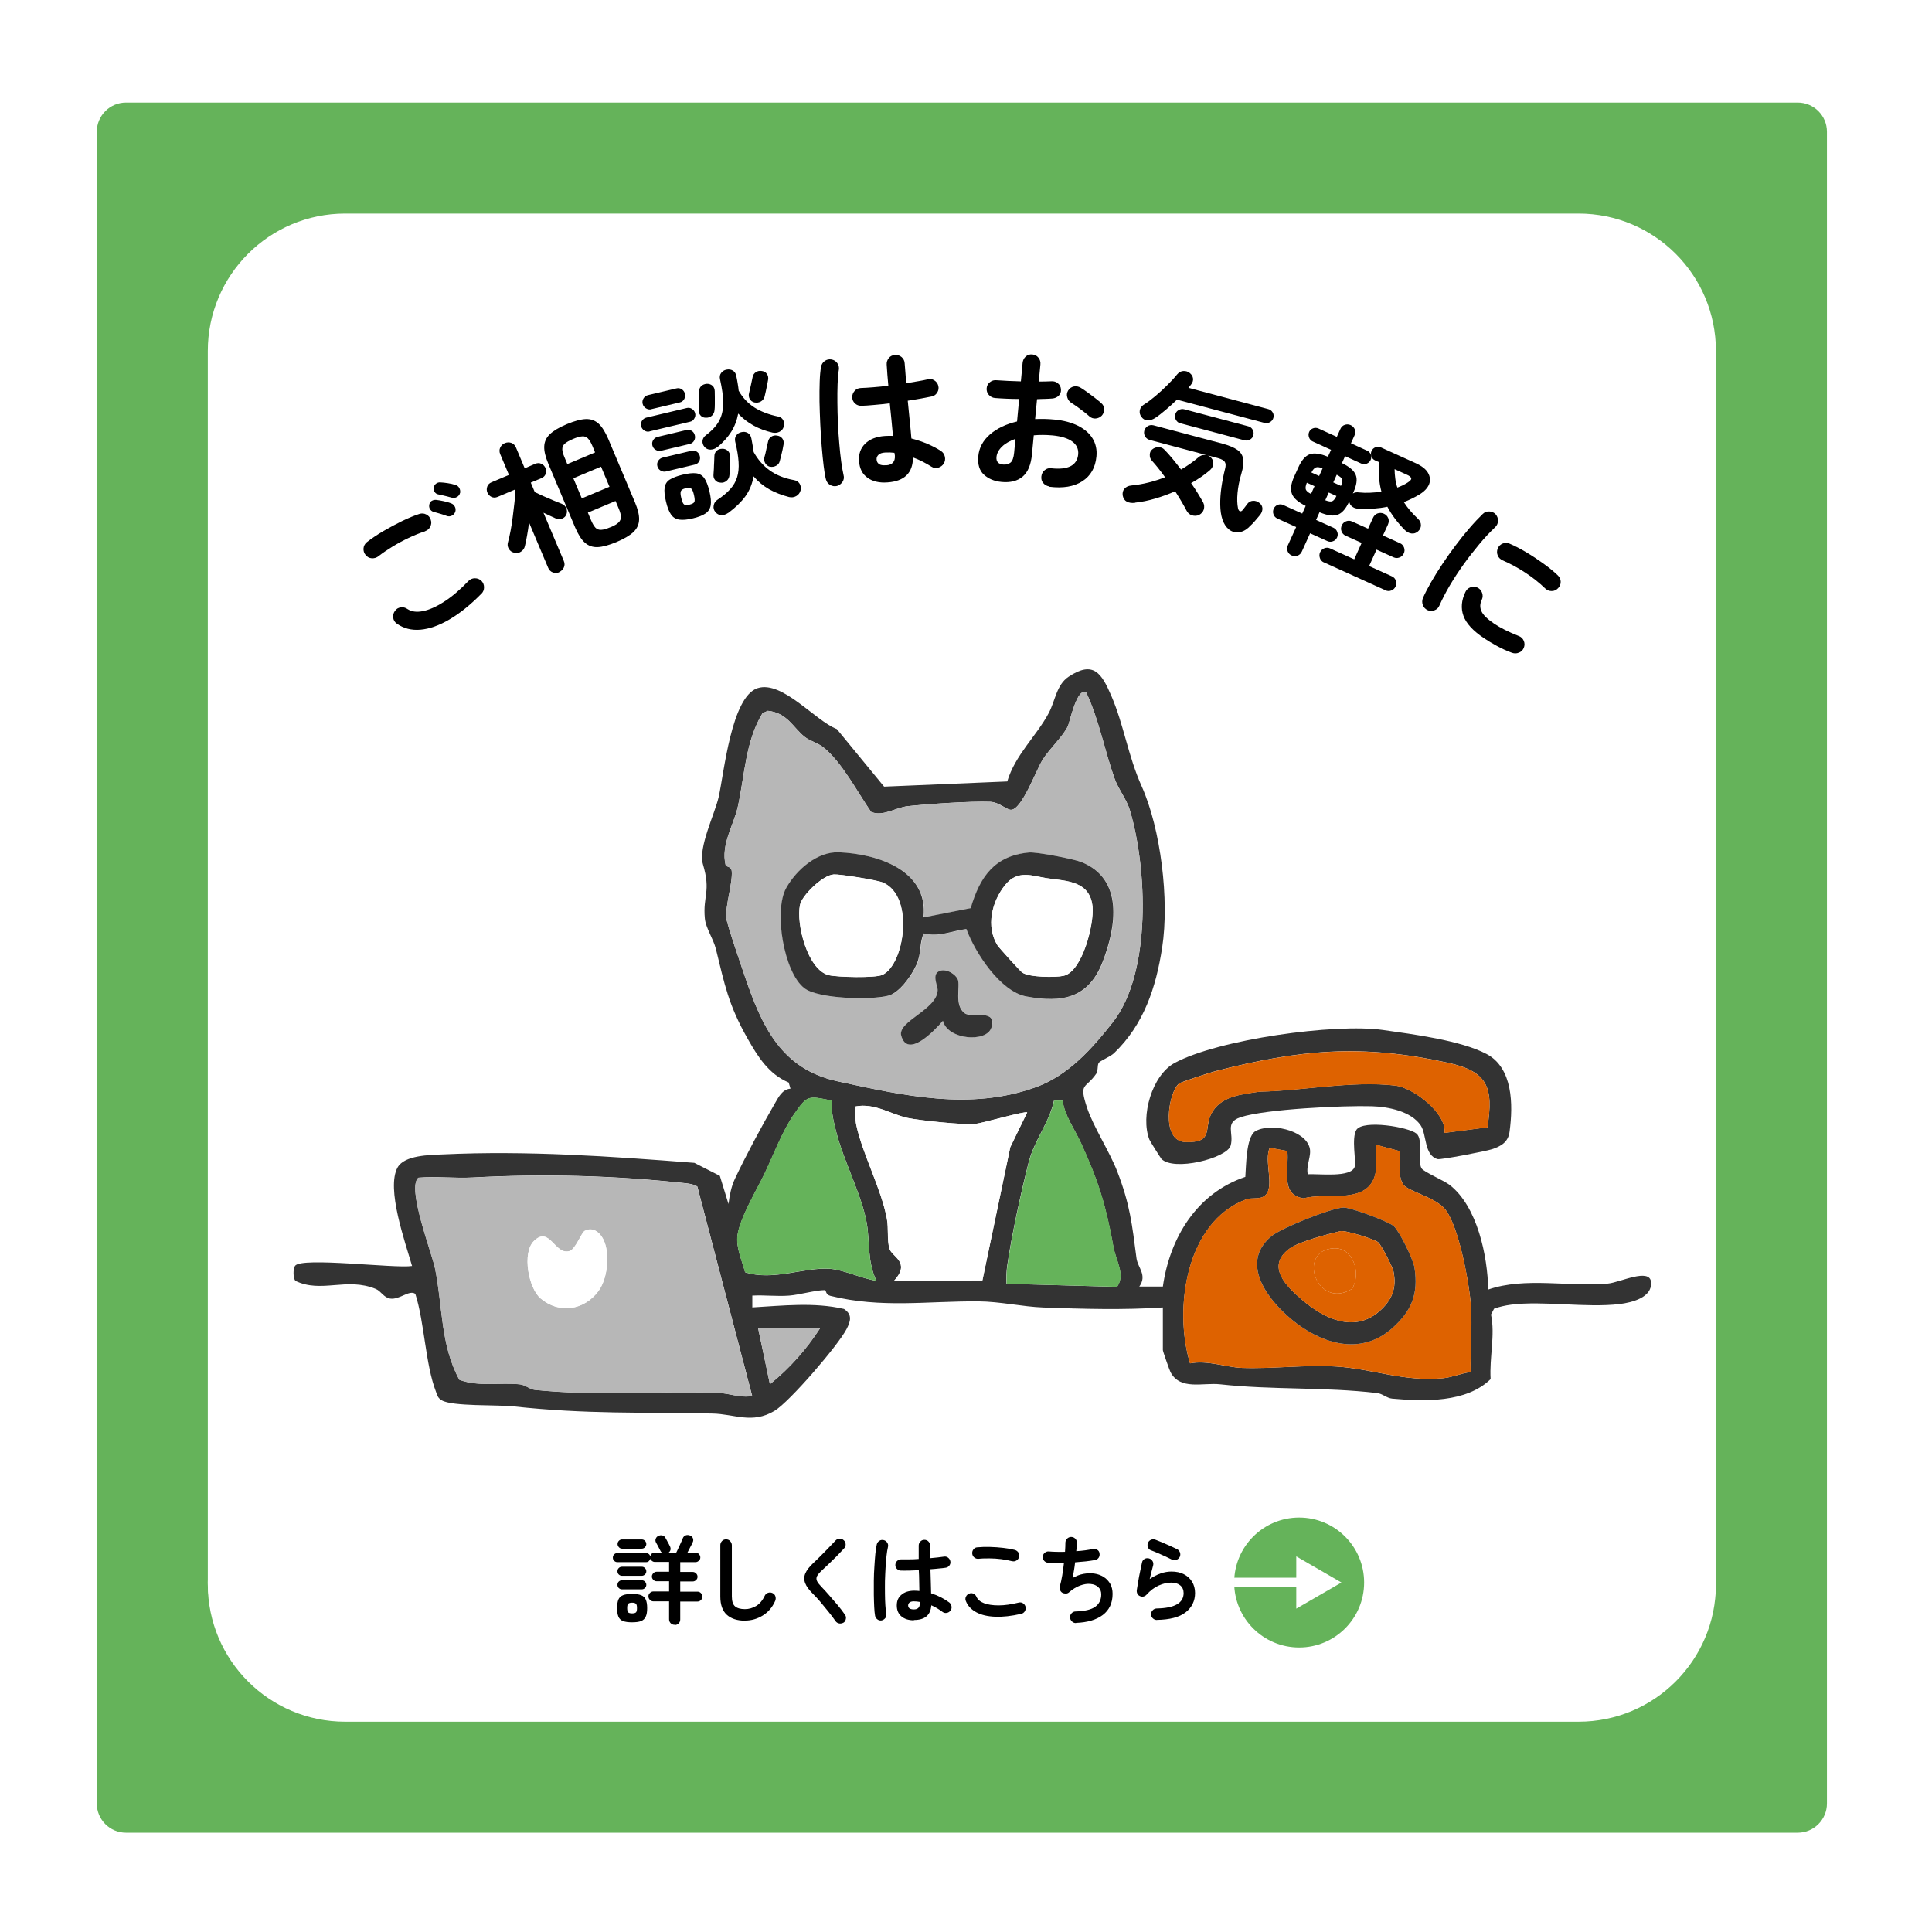 <svg width="201" height="201" viewBox="0 0 201 201" fill="none" xmlns="http://www.w3.org/2000/svg">
<g filter="url(#filter0_d_1_4)">
<path d="M187.03 10.67H13.11C11.431 10.67 10.07 12.031 10.07 13.71V187.63C10.07 189.309 11.431 190.67 13.11 190.67H187.03C188.709 190.67 190.07 189.309 190.07 187.63V13.71C190.07 12.031 188.709 10.67 187.03 10.67Z" fill="#65B35A"/>
</g>
<path d="M164.23 22.22H35.91C28.018 22.22 21.62 28.618 21.62 36.51V164.83C21.62 172.722 28.018 179.12 35.91 179.12H164.23C172.122 179.12 178.52 172.722 178.52 164.83V36.51C178.52 28.618 172.122 22.22 164.23 22.22Z" fill="white"/>
<path d="M121.03 136.02C116.91 136.3 112.72 136.18 108.56 136.03C106.39 135.95 104.05 135.41 101.81 135.39C96.5 135.35 91.69 136.13 86.4 134.82C85.87 134.69 85.96 134.22 85.82 134.22C84.86 134.22 83.16 134.71 82.11 134.79C80.84 134.89 79.54 134.72 78.27 134.79V136.02C81.43 135.84 84.7 135.46 87.8 136.18C88.7 136.76 88.5 137.46 88.07 138.28C87.2 139.96 82.15 145.84 80.58 146.78C78.25 148.18 76.4 147.1 74.11 147.06C66.57 146.9 61.11 147.15 53.35 146.31C51.74 146.14 47.07 146.33 45.97 145.69C45.53 145.43 45.51 145.19 45.35 144.77C44.26 141.97 44.16 137.56 43.21 134.61C42.59 134.15 41.57 135.25 40.59 135.1C39.93 135 39.65 134.33 39.1 134.1C36.05 132.84 33.44 134.58 30.72 133.25C30.57 133.01 30.55 132.75 30.54 132.48C30.54 132.21 30.56 131.9 30.7 131.69C31.36 130.75 41.1 131.99 42.87 131.71C42.18 129.29 40.14 123.63 41.37 121.45C42.09 120.18 44.68 120.16 46.1 120.1C54.82 119.69 63.48 120.3 72.24 120.98L74.89 122.33L75.79 125.26C75.9 124.39 76.07 123.48 76.44 122.68C77.53 120.36 79.29 117.07 80.59 114.84C80.99 114.16 81.36 113.34 82.24 113.26L82.05 112.62C79.96 111.74 78.84 109.92 77.77 108.04C75.78 104.53 75.39 102.43 74.48 98.73C74.22 97.68 73.42 96.54 73.33 95.55C73.11 93.18 73.99 92.79 73.13 89.91C72.62 88.18 74.38 84.65 74.77 82.91C75.32 80.49 76.08 72.46 78.83 71.59C81.41 70.78 84.82 75 87.06 75.85L91.98 81.84L104.79 81.3C105.62 78.53 107.83 76.58 109.11 74.18C109.79 72.9 109.91 71.24 111.18 70.4C113.75 68.7 114.6 70.03 115.61 72.37C116.92 75.4 117.35 78.62 118.78 81.81C120.76 86.23 121.67 93.63 120.91 98.57C120.27 102.74 119 106.59 115.91 109.56C115.51 109.94 114.44 110.37 114.31 110.57C114.14 110.85 114.26 111.41 114.06 111.69C112.94 113.32 112.23 112.59 113.07 115.18C113.72 117.18 115.44 119.81 116.23 121.86C117.57 125.33 117.77 127.34 118.24 130.92C118.37 131.89 119.38 132.66 118.53 133.85H120.98C121.71 128.74 124.53 124.13 129.56 122.44C129.65 121.32 129.63 118.43 130.54 117.73C132.07 116.76 135.74 117.53 136.25 119.4C136.48 120.23 135.85 121.26 136.06 122.17C137.1 122.08 140.64 122.58 140.95 121.35C141.1 120.78 140.58 118.42 141.12 117.54C141.84 116.47 146.56 117.25 147.37 117.94C148.11 118.57 147.43 120.8 147.9 121.56C148.11 121.91 150.24 122.83 150.81 123.27C153.71 125.52 154.76 130.67 154.83 134.16C158.7 132.83 163.22 133.91 167.29 133.54C168.54 133.42 171.64 131.87 171.77 133.39C171.91 135 169.77 135.51 168.5 135.67C165.05 136.09 160.48 135.3 157.18 135.74C156.59 135.82 156 135.95 155.44 136.15L155.12 136.76C155.57 138.9 154.94 141.23 155.08 143.48C152.55 145.95 148.19 145.81 144.84 145.51C144.28 145.46 143.83 144.99 143.27 144.93C137.75 144.28 132.38 144.62 126.95 144.02C125.15 143.82 122.78 144.68 121.77 142.74C121.67 142.55 120.98 140.58 120.98 140.46V136L121.03 136.02ZM113.02 72.07C112.08 71.36 111.26 75.21 111.11 75.53C110.59 76.63 109.17 77.92 108.47 79.04C107.78 80.15 106.31 84.25 105.18 84.25C104.7 84.25 103.94 83.45 103.02 83.42C101.04 83.34 96.55 83.64 94.46 83.87C93.17 84.01 91.86 84.99 90.63 84.47C89.21 82.43 87.58 79.27 85.65 77.74C85.05 77.27 84.27 77.11 83.68 76.63C82.5 75.68 81.9 74.16 79.88 73.95L79.33 74.2C77.54 77.14 77.48 80.66 76.76 83.94C76.34 85.82 74.98 87.87 75.49 89.99C75.55 90.24 76.09 90.09 76.13 90.65C76.23 91.93 75.44 94.24 75.57 95.54C75.63 96.17 77.18 100.65 77.49 101.57C79.26 106.76 81.26 111.22 87.16 112.5C94 113.98 100.94 115.58 107.78 113.1C111.15 111.87 113.6 109.12 115.78 106.34C119.83 101.17 119.34 90.29 117.55 84.3C117.21 83.15 116.35 82.11 115.95 80.98C114.9 78.03 114.35 74.93 113.02 72.07ZM86.55 114.51C84.05 113.99 84 113.93 82.61 115.93C81.4 117.67 80.47 120.16 79.55 122.09C78.78 123.71 76.99 126.67 76.73 128.51C76.55 129.79 77.2 131.13 77.52 132.36C80.45 133.32 83.71 131.79 86.41 132.01C87.82 132.13 89.69 133.03 91.18 133.25C90.23 131.24 90.51 129.29 90.19 127.33C89.7 124.39 87.73 120.73 86.97 117.64C86.71 116.57 86.46 115.65 86.56 114.52L86.55 114.51ZM110.56 114.5H109.65C109.16 116.81 107.6 118.62 107.01 120.94C106.21 124.1 105.26 128.44 104.79 131.64C104.7 132.28 104.68 132.92 104.71 133.56L116.21 133.88C117.1 132.59 116.09 131.19 115.82 129.67C115.07 125.47 114.27 122.86 112.45 118.9C111.79 117.46 110.76 116.06 110.54 114.5H110.56ZM106.87 115.73C106.65 115.56 102.29 116.83 101.46 116.93C100.37 117.07 95.64 116.57 94.43 116.31C92.7 115.94 90.98 114.73 89.01 115.11C89.01 115.75 88.95 116.4 89.08 117.04C89.74 120.12 91.68 123.65 92.26 126.78C92.46 127.84 92.26 128.94 92.53 129.9C92.78 130.77 94.8 131.29 93.01 133.25L102.2 133.21L105.1 119.35L106.86 115.73H106.87ZM145.61 119.76L143.19 119.11C143.13 120.25 143.39 121.6 142.91 122.68C141.76 125.28 137.81 124.03 135.64 124.68C133.13 124.32 134.14 121.59 133.93 119.75L132.1 119.42C131.47 120.77 132.63 123.41 131.65 124.35C131.13 124.85 130.26 124.55 129.63 124.79C123.36 127.14 122.09 136.2 123.81 141.84C125.62 141.49 127.57 142.25 129.17 142.31C132.32 142.43 135.79 141.97 139.02 142.17C142.83 142.41 146.02 143.77 150.1 143.39C151.09 143.3 152.01 142.86 153 142.75C152.95 140.48 153.18 138.14 153.03 135.87C152.88 133.6 151.75 127.37 150.27 125.72C149.2 124.52 146.44 123.92 145.99 123.23C145.34 122.22 145.81 120.88 145.61 119.76ZM78.26 145.24L72.55 123.44C72.18 123.21 71.77 123.15 71.35 123.1C63.95 122.29 56.58 122.1 49.2 122.5C47.32 122.6 45.41 122.37 43.53 122.52C42.3 123.57 44.93 130.33 45.26 131.94C46.06 135.8 45.81 139.95 47.8 143.55C49.85 144.3 52.04 143.8 54.1 144.02C54.66 144.08 55.11 144.54 55.67 144.6C62.22 145.28 68.23 144.67 74.74 144.91C75.88 144.95 77.05 145.46 78.27 145.23L78.26 145.24ZM85.33 138.17H78.87L80.1 144.01C82.15 142.36 83.91 140.37 85.33 138.17Z" fill="#333333"/>
<path d="M120.82 120.55C120.73 120.45 119.62 118.69 119.58 118.56C118.63 116.13 119.85 111.86 122.2 110.59C126.71 108.14 138.87 106.44 143.91 107.16C147.01 107.6 151.97 108.24 154.65 109.65C157.4 111.1 157.43 114.91 157.05 117.74C156.91 118.81 156.19 119.25 155.19 119.57C154.58 119.77 149.89 120.68 149.56 120.59C148.14 120.19 148.45 118.05 147.81 117.09C146.81 115.61 144.42 115.14 142.73 115.09C139.79 115 131.66 115.38 129.07 116.23C127.36 116.8 128.41 117.89 128.03 119.19C127.65 120.49 122.07 121.92 120.8 120.54L120.82 120.55ZM150.28 117.86L154.75 117.28C155.39 113.14 154.8 111.48 150.66 110.57C141.62 108.58 135.21 109.19 126.44 111.44C125.9 111.58 122.87 112.56 122.66 112.73C121.56 113.64 120.72 118.73 123.33 118.81C126.29 118.9 125.24 117.43 126 115.91C126.95 114.01 129.19 113.85 131.04 113.57C135.49 113.49 140.71 112.4 145.2 112.94C146.99 113.16 150.52 115.78 150.28 117.85V117.86Z" fill="#333333"/>
<path d="M113.02 72.07C114.36 74.92 114.91 78.02 115.95 80.98C116.35 82.11 117.2 83.15 117.55 84.3C119.34 90.29 119.83 101.17 115.78 106.34C113.6 109.12 111.15 111.88 107.78 113.1C100.94 115.58 94 113.98 87.16 112.5C81.25 111.22 79.26 106.76 77.49 101.57C77.18 100.66 75.63 96.17 75.57 95.54C75.44 94.24 76.23 91.92 76.13 90.65C76.09 90.09 75.55 90.24 75.49 89.99C74.98 87.87 76.34 85.83 76.76 83.94C77.49 80.66 77.55 77.14 79.33 74.2L79.88 73.95C81.9 74.15 82.5 75.67 83.68 76.63C84.27 77.11 85.05 77.26 85.65 77.74C87.59 79.27 89.21 82.43 90.63 84.47C91.86 84.99 93.17 84.01 94.46 83.87C96.55 83.64 101.04 83.34 103.02 83.42C103.94 83.46 104.69 84.25 105.18 84.25C106.31 84.25 107.78 80.15 108.47 79.04C109.16 77.92 110.58 76.62 111.11 75.53C111.26 75.21 112.08 71.36 113.02 72.07ZM96.11 95.44C96.61 90.54 91.35 88.85 87.33 88.68C85.08 88.58 82.9 90.48 81.83 92.39C80.51 94.75 81.55 101.2 83.73 102.83C85.21 103.94 90.68 104.06 92.44 103.6C93.61 103.29 94.9 101.46 95.37 100.38C95.93 99.09 95.64 98.28 96.12 97.12C97.77 97.51 98.97 96.87 100.57 96.66C101.47 99.12 104.11 103.18 106.82 103.68C110.53 104.36 113.28 103.88 114.75 100.06C116.15 96.42 116.94 91.45 112.52 89.69C111.73 89.38 107.89 88.63 107.1 88.7C103.48 89.02 101.98 91.23 101.02 94.49L96.14 95.45L96.11 95.44ZM97.83 100.99C96.86 101.31 97.58 102.51 97.56 103.03C97.49 105.03 93.37 106.25 93.77 107.73C94.43 110.2 97.3 107.15 98.11 106.19C98.6 108.17 102.64 108.49 103.15 106.91C103.8 104.9 101.12 105.91 100.41 105.43C99.23 104.63 99.95 102.57 99.66 101.9C99.41 101.33 98.49 100.78 97.84 100.99H97.83Z" fill="#B7B7B7"/>
<path d="M78.26 145.24C77.04 145.47 75.88 144.96 74.73 144.92C68.22 144.68 62.21 145.28 55.66 144.61C55.1 144.55 54.65 144.09 54.09 144.03C52.03 143.81 49.84 144.31 47.79 143.56C45.81 139.96 46.05 135.82 45.25 131.95C44.92 130.34 42.29 123.58 43.52 122.53C45.4 122.38 47.31 122.61 49.19 122.51C56.57 122.11 63.94 122.3 71.34 123.11C71.77 123.16 72.17 123.22 72.54 123.45L78.25 145.25L78.26 145.24ZM60.78 128.09C60.51 128.24 59.85 129.95 59.28 130.14C57.71 130.67 57.19 127.44 55.52 129.13C54.31 130.36 54.97 134.02 56.25 135.09C58.19 136.72 60.76 136.31 62.25 134.32C63.17 133.08 63.41 130.77 62.93 129.33C62.63 128.44 61.8 127.49 60.77 128.08L60.78 128.09Z" fill="#B7B7B7"/>
<path d="M145.61 119.76C145.8 120.88 145.33 122.22 145.99 123.23C146.44 123.92 149.2 124.52 150.27 125.72C151.75 127.37 152.88 133.58 153.03 135.87C153.19 138.16 152.95 140.48 153 142.75C152.02 142.86 151.09 143.3 150.1 143.39C146.02 143.77 142.83 142.4 139.02 142.17C135.78 141.97 132.32 142.44 129.17 142.31C127.57 142.25 125.62 141.48 123.81 141.84C122.08 136.19 123.35 127.13 129.63 124.78C130.26 124.54 131.14 124.84 131.65 124.34C132.63 123.4 131.48 120.77 132.1 119.41L133.92 119.74C134.13 121.58 133.12 124.31 135.63 124.67C137.8 124.03 141.75 125.27 142.9 122.67C143.37 121.59 143.12 120.24 143.18 119.1L145.6 119.75L145.61 119.76ZM139.74 125.63C138.42 125.71 133.27 127.77 132.25 128.63C128.76 131.57 132.25 135.7 134.89 137.68C137.96 139.99 141.79 140.92 144.87 138.16C146.88 136.36 147.58 134.61 147.16 131.88C147.03 131.05 145.61 128.12 145.01 127.57C144.48 127.09 140.44 125.58 139.74 125.63Z" fill="#DE6200"/>
<path d="M106.87 115.73L105.11 119.35L102.21 133.21L93.02 133.25C94.8 131.29 92.78 130.78 92.54 129.9C92.27 128.94 92.47 127.84 92.27 126.78C91.69 123.66 89.76 120.13 89.09 117.04C88.95 116.4 89.01 115.75 89.02 115.11C90.99 114.73 92.71 115.94 94.44 116.31C95.65 116.57 100.37 117.06 101.47 116.93C102.29 116.83 106.66 115.56 106.88 115.73H106.87Z" fill="white"/>
<path d="M86.55 114.51C86.45 115.64 86.7 116.56 86.96 117.63C87.72 120.72 89.69 124.38 90.18 127.32C90.51 129.29 90.22 131.23 91.17 133.24C89.69 133.03 87.81 132.12 86.4 132C83.7 131.78 80.44 133.31 77.51 132.35C77.19 131.12 76.54 129.78 76.72 128.5C76.98 126.66 78.77 123.7 79.54 122.08C80.46 120.15 81.39 117.66 82.6 115.92C83.99 113.92 84.04 113.98 86.54 114.5L86.55 114.51Z" fill="#65B35A"/>
<path d="M110.56 114.5C110.77 116.07 111.8 117.47 112.47 118.9C114.29 122.86 115.09 125.47 115.84 129.67C116.11 131.19 117.12 132.59 116.23 133.88L104.73 133.56C104.7 132.92 104.72 132.28 104.81 131.64C105.28 128.44 106.22 124.1 107.03 120.94C107.62 118.62 109.17 116.81 109.67 114.5H110.58H110.56Z" fill="#65B35A"/>
<path d="M85.33 138.17C83.92 140.37 82.15 142.36 80.1 144.01L78.87 138.17H85.33Z" fill="#B7B7B7"/>
<path d="M150.28 117.86C150.51 115.79 146.99 113.17 145.2 112.95C140.71 112.41 135.5 113.5 131.04 113.58C129.19 113.86 126.95 114.02 126 115.92C125.23 117.44 126.29 118.91 123.33 118.82C120.72 118.74 121.56 113.65 122.66 112.74C122.87 112.57 125.9 111.59 126.44 111.45C135.21 109.2 141.62 108.59 150.66 110.58C154.81 111.49 155.39 113.15 154.75 117.29L150.28 117.87V117.86Z" fill="#DE6200"/>
<path d="M96.11 95.44L100.99 94.48C101.95 91.23 103.45 89.02 107.07 88.69C107.87 88.62 111.7 89.37 112.49 89.68C116.92 91.44 116.13 96.41 114.72 100.05C113.25 103.87 110.5 104.35 106.79 103.67C104.08 103.17 101.44 99.11 100.54 96.65C98.94 96.86 97.74 97.5 96.09 97.11C95.61 98.28 95.9 99.09 95.34 100.37C94.87 101.45 93.58 103.29 92.41 103.59C90.65 104.05 85.18 103.94 83.7 102.82C81.53 101.18 80.48 94.73 81.8 92.38C82.87 90.47 85.06 88.57 87.3 88.67C91.32 88.84 96.59 90.54 96.08 95.43L96.11 95.44ZM86.71 90.98C85.62 91.04 83.46 93.12 83.24 94.12C82.8 96.11 84.03 100.92 86.24 101.45C87.16 101.67 91.05 101.76 91.8 101.42C94.1 100.38 95.18 93.27 91.88 91.82C91.26 91.55 87.41 90.93 86.72 90.97L86.71 90.98ZM106.35 101.18C107.05 101.68 109.78 101.71 110.65 101.52C112.61 101.08 113.83 96.12 113.66 94.34C113.4 91.65 110.99 91.66 108.94 91.37C107.44 91.15 105.89 90.43 104.57 92.07C103.16 93.82 102.56 96.42 103.78 98.36C103.95 98.62 106.13 101.03 106.34 101.18H106.35Z" fill="#333333"/>
<path d="M97.83 100.99C98.47 100.78 99.4 101.33 99.65 101.9C99.94 102.58 99.22 104.63 100.4 105.44C101.11 105.92 103.79 104.91 103.14 106.92C102.63 108.5 98.59 108.18 98.1 106.2C97.29 107.15 94.43 110.2 93.76 107.74C93.36 106.25 97.48 105.04 97.55 103.03C97.57 102.51 96.85 101.31 97.82 100.99H97.83Z" fill="#333333"/>
<path d="M60.78 128.09C61.81 127.5 62.64 128.44 62.94 129.34C63.42 130.78 63.18 133.09 62.26 134.33C60.77 136.32 58.2 136.73 56.26 135.1C54.98 134.02 54.31 130.37 55.53 129.14C57.21 127.44 57.72 130.67 59.29 130.15C59.86 129.96 60.52 128.25 60.79 128.1L60.78 128.09Z" fill="white"/>
<path d="M139.74 125.63C140.44 125.58 144.49 127.09 145.01 127.57C145.61 128.12 147.03 131.04 147.16 131.88C147.58 134.61 146.88 136.36 144.87 138.16C141.79 140.92 137.96 139.99 134.89 137.68C132.25 135.69 128.76 131.57 132.25 128.63C133.27 127.77 138.41 125.71 139.74 125.63ZM139.43 128.09C138.18 128.39 135.15 129.16 134.15 129.91C131.66 131.76 133.87 133.86 135.49 135.25C137.74 137.18 140.87 138.69 143.47 136.45C144.81 135.29 145.34 134.03 144.97 132.24C144.87 131.79 143.69 129.47 143.37 129.23C142.93 128.91 139.98 127.96 139.44 128.09H139.43Z" fill="#333333"/>
<path d="M86.71 90.98C87.4 90.94 91.25 91.56 91.87 91.83C95.17 93.28 94.09 100.38 91.79 101.43C91.04 101.77 87.15 101.67 86.23 101.46C84.02 100.93 82.8 96.11 83.23 94.13C83.45 93.13 85.6 91.05 86.7 90.99L86.71 90.98Z" fill="white"/>
<path d="M106.35 101.18C106.14 101.03 103.96 98.62 103.79 98.36C102.56 96.42 103.17 93.82 104.58 92.07C105.9 90.43 107.45 91.16 108.95 91.37C111 91.67 113.41 91.65 113.67 94.34C113.84 96.11 112.62 101.08 110.66 101.52C109.79 101.72 107.05 101.68 106.36 101.18H106.35Z" fill="white"/>
<path d="M139.43 128.09C139.97 127.96 142.92 128.91 143.36 129.23C143.68 129.47 144.87 131.78 144.96 132.24C145.34 134.03 144.81 135.29 143.46 136.45C140.86 138.69 137.74 137.18 135.48 135.25C133.86 133.86 131.65 131.76 134.14 129.91C135.14 129.17 138.17 128.4 139.42 128.09H139.43ZM140.65 134.1C141.65 132.54 140.81 129.75 138.75 129.87C134.86 130.1 137 136.32 140.65 134.1Z" fill="#DE6200"/>
<path d="M140.65 134.1C137 136.32 134.85 130.1 138.75 129.87C140.81 129.75 141.65 132.54 140.65 134.1Z" fill="#DE6200"/>
<path d="M44.24 55.27C43.68 55.45 43.11 55.68 42.52 55.96C41.93 56.24 41.37 56.54 40.83 56.87C40.29 57.2 39.81 57.53 39.37 57.87C39.16 58.03 38.93 58.1 38.67 58.08C38.42 58.06 38.2 57.95 38.04 57.74C37.87 57.54 37.8 57.3 37.82 57.05C37.84 56.8 37.96 56.58 38.16 56.41C38.66 56.02 39.24 55.63 39.89 55.25C40.54 54.87 41.2 54.52 41.85 54.2C42.5 53.89 43.09 53.64 43.62 53.47C43.87 53.39 44.11 53.4 44.34 53.52C44.57 53.63 44.73 53.81 44.81 54.06C44.9 54.3 44.89 54.54 44.77 54.78C44.66 55.02 44.47 55.18 44.23 55.26L44.24 55.27ZM50.08 61.77C48.94 62.93 47.83 63.82 46.75 64.45C45.67 65.08 44.67 65.43 43.74 65.51C42.81 65.59 42 65.38 41.3 64.89C41.08 64.74 40.95 64.54 40.91 64.28C40.87 64.02 40.93 63.78 41.08 63.57C41.23 63.35 41.43 63.22 41.69 63.19C41.95 63.15 42.18 63.21 42.39 63.36C42.8 63.63 43.33 63.71 43.99 63.58C44.65 63.45 45.38 63.13 46.2 62.6C47.02 62.08 47.86 61.36 48.73 60.45C48.92 60.26 49.14 60.16 49.41 60.16C49.67 60.16 49.9 60.25 50.09 60.43C50.27 60.62 50.36 60.84 50.36 61.1C50.36 61.36 50.27 61.58 50.09 61.77H50.08ZM47.36 53.24C47.31 53.42 47.2 53.55 47.02 53.64C46.84 53.73 46.66 53.74 46.49 53.68C46.31 53.61 46.08 53.53 45.81 53.45C45.54 53.37 45.29 53.3 45.07 53.24C44.93 53.19 44.81 53.1 44.73 52.95C44.64 52.81 44.63 52.64 44.67 52.46C44.71 52.3 44.79 52.18 44.93 52.1C45.07 52.02 45.23 51.99 45.41 52.01C45.61 52.03 45.86 52.08 46.16 52.14C46.46 52.2 46.71 52.28 46.92 52.36C47.1 52.42 47.23 52.54 47.32 52.71C47.41 52.88 47.42 53.05 47.37 53.24H47.36ZM47.86 51.29C47.82 51.46 47.72 51.6 47.55 51.7C47.38 51.8 47.21 51.83 47.03 51.78C46.84 51.73 46.6 51.67 46.33 51.6C46.06 51.53 45.81 51.48 45.58 51.43C45.43 51.4 45.31 51.32 45.22 51.18C45.12 51.05 45.09 50.89 45.13 50.71C45.16 50.54 45.24 50.41 45.38 50.31C45.52 50.21 45.67 50.17 45.84 50.19C46.04 50.19 46.29 50.23 46.59 50.27C46.89 50.31 47.15 50.38 47.37 50.45C47.55 50.5 47.69 50.6 47.78 50.76C47.87 50.92 47.9 51.1 47.87 51.29H47.86Z" fill="black"/>
<path d="M58.19 59.53C57.96 59.63 57.73 59.64 57.51 59.55C57.29 59.47 57.12 59.3 57.02 59.05L55.04 54.36C54.98 54.82 54.92 55.26 54.84 55.68C54.77 56.1 54.69 56.48 54.61 56.81C54.55 57.07 54.41 57.26 54.19 57.4C53.98 57.54 53.74 57.58 53.48 57.5C53.24 57.44 53.06 57.31 52.93 57.09C52.8 56.87 52.78 56.65 52.85 56.41C52.94 56.09 53.03 55.69 53.12 55.22C53.21 54.75 53.29 54.25 53.35 53.73C53.42 53.2 53.48 52.7 53.53 52.22C53.58 51.74 53.61 51.33 53.61 51L53.58 50.93L51.78 51.69C51.55 51.79 51.33 51.79 51.14 51.7C50.95 51.61 50.8 51.46 50.71 51.25C50.62 51.05 50.62 50.84 50.69 50.63C50.76 50.42 50.91 50.27 51.15 50.17L52.95 49.41L52.05 47.27C51.94 47.02 51.94 46.78 52.04 46.57C52.14 46.35 52.3 46.19 52.53 46.1C52.75 46.01 52.98 46 53.2 46.08C53.42 46.16 53.59 46.33 53.69 46.58L54.59 48.72L55.69 48.25C55.91 48.16 56.12 48.16 56.32 48.25C56.52 48.34 56.66 48.49 56.75 48.69C56.84 48.9 56.85 49.11 56.77 49.31C56.69 49.51 56.55 49.66 56.32 49.75L55.22 50.21L55.64 51.2C55.87 51.31 56.16 51.44 56.52 51.61C56.88 51.77 57.23 51.92 57.59 52.07C57.94 52.21 58.21 52.32 58.41 52.4C58.64 52.49 58.8 52.63 58.9 52.84C59 53.05 59.01 53.27 58.94 53.49C58.86 53.71 58.71 53.86 58.49 53.95C58.27 54.04 58.06 54.04 57.85 53.95C57.69 53.88 57.5 53.79 57.26 53.68C57.02 53.57 56.79 53.45 56.54 53.34L58.65 58.34C58.76 58.59 58.76 58.83 58.66 59.04C58.56 59.26 58.4 59.41 58.18 59.51L58.19 59.53ZM64.14 56.39C63.35 56.72 62.69 56.9 62.17 56.92C61.65 56.94 61.21 56.78 60.84 56.45C60.47 56.12 60.15 55.59 59.84 54.88L57.05 48.26C56.75 47.54 56.6 46.94 56.62 46.45C56.64 45.96 56.83 45.53 57.21 45.17C57.59 44.81 58.18 44.46 58.97 44.13C59.76 43.8 60.42 43.62 60.94 43.6C61.46 43.58 61.9 43.74 62.27 44.07C62.63 44.4 62.96 44.93 63.27 45.64L66.06 52.26C66.36 52.98 66.51 53.58 66.49 54.07C66.47 54.56 66.28 54.99 65.9 55.35C65.52 55.71 64.93 56.06 64.14 56.39ZM59.03 48.28L61.91 47.07L61.62 46.37C61.47 46.02 61.32 45.77 61.16 45.61C61 45.45 60.81 45.38 60.57 45.4C60.34 45.41 60.02 45.5 59.62 45.67C59.22 45.84 58.94 46 58.76 46.16C58.58 46.32 58.5 46.51 58.5 46.73C58.5 46.95 58.58 47.23 58.73 47.58L59.02 48.28H59.03ZM60.53 51.85L63.41 50.64L62.53 48.55L59.65 49.76L60.53 51.85ZM63.5 54.86C63.9 54.69 64.18 54.53 64.35 54.36C64.52 54.2 64.6 54 64.6 53.78C64.6 53.56 64.52 53.27 64.38 52.93L64.04 52.12L61.16 53.33L61.5 54.14C61.65 54.49 61.8 54.74 61.95 54.9C62.1 55.06 62.3 55.13 62.54 55.12C62.78 55.11 63.1 55.02 63.5 54.85V54.86Z" fill="black"/>
<path d="M67.58 44.89C67.39 44.94 67.2 44.9 67.03 44.79C66.86 44.68 66.75 44.53 66.7 44.33C66.65 44.13 66.68 43.95 66.79 43.78C66.9 43.61 67.04 43.5 67.24 43.45L71.44 42.45C71.63 42.4 71.82 42.43 71.99 42.54C72.16 42.65 72.27 42.8 72.32 42.99C72.37 43.18 72.34 43.37 72.23 43.55C72.13 43.73 71.98 43.84 71.78 43.88L67.58 44.88V44.89ZM67.76 42.58C67.57 42.63 67.38 42.59 67.2 42.48C67.02 42.37 66.91 42.21 66.86 42.02C66.81 41.82 66.84 41.62 66.95 41.45C67.06 41.27 67.21 41.16 67.41 41.11L70.37 40.41C70.57 40.36 70.76 40.39 70.93 40.5C71.1 40.61 71.21 40.77 71.26 40.97C71.31 41.16 71.28 41.35 71.18 41.53C71.08 41.71 70.92 41.83 70.72 41.87L67.76 42.57V42.58ZM68.77 46.89C68.58 46.94 68.39 46.91 68.21 46.8C68.03 46.69 67.92 46.54 67.87 46.34C67.82 46.14 67.85 45.95 67.96 45.78C68.07 45.61 68.22 45.5 68.42 45.45L71.41 44.74C71.61 44.69 71.8 44.72 71.97 44.83C72.14 44.94 72.24 45.09 72.29 45.3C72.34 45.49 72.31 45.68 72.21 45.85C72.11 46.03 71.96 46.14 71.75 46.19L68.76 46.9L68.77 46.89ZM69.29 49.05C69.1 49.1 68.91 49.06 68.73 48.96C68.55 48.85 68.44 48.7 68.39 48.5C68.34 48.3 68.37 48.11 68.48 47.94C68.59 47.77 68.74 47.66 68.94 47.61L71.93 46.9C72.13 46.85 72.32 46.88 72.49 46.99C72.66 47.1 72.76 47.25 72.81 47.46C72.86 47.65 72.83 47.84 72.73 48.01C72.63 48.18 72.48 48.3 72.27 48.34L69.28 49.05H69.29ZM72.08 53.93C71.51 54.07 71.04 54.11 70.68 54.06C70.32 54.01 70.03 53.84 69.82 53.54C69.61 53.24 69.43 52.8 69.29 52.19C69.14 51.57 69.09 51.07 69.15 50.72C69.21 50.36 69.38 50.08 69.69 49.89C70 49.7 70.43 49.53 71.01 49.39C71.59 49.25 72.06 49.2 72.42 49.24C72.77 49.28 73.06 49.45 73.27 49.74C73.48 50.04 73.66 50.5 73.81 51.12C73.95 51.72 74 52.2 73.94 52.56C73.88 52.92 73.71 53.2 73.41 53.41C73.11 53.62 72.67 53.79 72.09 53.93H72.08ZM71.74 52.5C72.02 52.43 72.18 52.34 72.24 52.22C72.3 52.1 72.28 51.86 72.2 51.5C72.12 51.14 72.02 50.92 71.91 50.83C71.8 50.74 71.61 50.73 71.33 50.8C71.06 50.86 70.9 50.96 70.84 51.09C70.78 51.22 70.79 51.46 70.88 51.82C70.96 52.18 71.06 52.4 71.17 52.48C71.28 52.56 71.47 52.57 71.74 52.51V52.5ZM73.43 43.46C73.19 43.46 73.01 43.38 72.87 43.21C72.73 43.04 72.67 42.85 72.68 42.63C72.69 42.46 72.71 42.26 72.72 42.03C72.72 41.8 72.73 41.56 72.74 41.32C72.74 41.08 72.74 40.89 72.73 40.76C72.73 40.51 72.8 40.32 72.95 40.17C73.1 40.03 73.3 39.95 73.53 39.93C73.75 39.93 73.95 39.98 74.11 40.12C74.27 40.25 74.35 40.45 74.36 40.69C74.36 40.86 74.37 41.07 74.37 41.32C74.37 41.57 74.37 41.81 74.37 42.05C74.37 42.29 74.36 42.49 74.34 42.66C74.32 42.9 74.23 43.1 74.06 43.25C73.89 43.4 73.68 43.47 73.43 43.46ZM74.59 46.54C74.39 46.7 74.16 46.77 73.91 46.78C73.66 46.78 73.45 46.68 73.28 46.48C73.13 46.29 73.06 46.08 73.09 45.85C73.12 45.62 73.24 45.43 73.45 45.27C74.09 44.79 74.55 44.29 74.83 43.76C75.11 43.23 75.24 42.62 75.24 41.92C75.24 41.22 75.12 40.41 74.91 39.46C74.85 39.2 74.89 38.98 75.03 38.8C75.17 38.62 75.35 38.5 75.58 38.46C75.82 38.41 76.03 38.44 76.23 38.55C76.42 38.66 76.55 38.84 76.6 39.11C76.66 39.39 76.71 39.65 76.75 39.91C76.79 40.16 76.83 40.41 76.85 40.65C77.26 41.37 77.8 41.95 78.48 42.39C79.16 42.82 79.99 43.14 80.97 43.34C81.2 43.38 81.37 43.51 81.48 43.71C81.59 43.91 81.61 44.13 81.54 44.38C81.47 44.63 81.32 44.81 81.1 44.92C80.88 45.03 80.64 45.06 80.38 45.01C78.92 44.68 77.72 44.02 76.8 43.03C76.67 43.73 76.43 44.36 76.07 44.93C75.71 45.5 75.22 46.04 74.61 46.55L74.59 46.54ZM74.96 50.21C74.72 50.21 74.53 50.11 74.4 49.95C74.26 49.78 74.21 49.59 74.23 49.37C74.24 49.2 74.26 49 74.27 48.77C74.27 48.54 74.29 48.3 74.3 48.06C74.31 47.82 74.32 47.64 74.32 47.5C74.32 47.25 74.39 47.06 74.55 46.91C74.71 46.76 74.9 46.69 75.13 46.69C75.35 46.68 75.55 46.75 75.71 46.89C75.87 47.04 75.95 47.23 75.96 47.48C75.96 47.64 75.96 47.85 75.96 48.1C75.96 48.35 75.95 48.6 75.93 48.84C75.91 49.08 75.9 49.28 75.89 49.43C75.87 49.67 75.78 49.87 75.6 50.02C75.42 50.17 75.22 50.24 74.97 50.22L74.96 50.21ZM75.76 53.36C75.53 53.52 75.29 53.6 75.04 53.59C74.79 53.58 74.58 53.47 74.41 53.25C74.26 53.06 74.2 52.84 74.25 52.59C74.29 52.34 74.42 52.15 74.62 52.01C75.18 51.64 75.63 51.27 75.97 50.89C76.31 50.51 76.55 50.1 76.69 49.64C76.83 49.18 76.88 48.66 76.84 48.06C76.8 47.46 76.69 46.76 76.49 45.96C76.43 45.7 76.47 45.48 76.6 45.3C76.73 45.12 76.92 45 77.14 44.96C77.37 44.9 77.59 44.93 77.79 45.04C77.99 45.15 78.11 45.34 78.17 45.61C78.27 46.12 78.35 46.59 78.41 47.03C78.84 47.81 79.4 48.45 80.08 48.94C80.76 49.43 81.6 49.77 82.61 49.95C82.87 50 83.06 50.12 83.19 50.32C83.31 50.52 83.35 50.76 83.29 51.02C83.22 51.28 83.07 51.48 82.84 51.61C82.61 51.74 82.36 51.77 82.09 51.71C81.32 51.51 80.63 51.24 80.02 50.9C79.41 50.55 78.87 50.11 78.4 49.56C78.26 50.35 77.98 51.04 77.55 51.63C77.12 52.22 76.53 52.8 75.77 53.36H75.76ZM78.48 41.87C78.26 41.81 78.1 41.69 78 41.51C77.9 41.32 77.87 41.12 77.93 40.9C77.98 40.69 78.04 40.42 78.12 40.08C78.2 39.74 78.26 39.46 78.3 39.24C78.34 39.01 78.46 38.84 78.64 38.72C78.82 38.6 79.03 38.56 79.27 38.6C79.49 38.63 79.67 38.73 79.79 38.91C79.91 39.08 79.95 39.29 79.91 39.52C79.89 39.65 79.85 39.83 79.81 40.05C79.77 40.27 79.72 40.49 79.67 40.72C79.62 40.94 79.58 41.13 79.54 41.28C79.47 41.5 79.34 41.67 79.14 41.78C78.94 41.89 78.73 41.92 78.5 41.87H78.48ZM80.09 48.56C79.87 48.49 79.71 48.37 79.6 48.17C79.5 47.98 79.47 47.77 79.53 47.56C79.59 47.36 79.66 47.1 79.72 46.78C79.78 46.46 79.85 46.19 79.9 45.98C79.94 45.74 80.05 45.56 80.23 45.44C80.41 45.32 80.62 45.27 80.86 45.32C81.08 45.35 81.26 45.45 81.39 45.62C81.52 45.79 81.56 46 81.52 46.24C81.5 46.38 81.46 46.55 81.42 46.77C81.37 46.99 81.32 47.2 81.27 47.41C81.22 47.62 81.17 47.8 81.13 47.95C81.08 48.18 80.95 48.35 80.74 48.46C80.53 48.57 80.32 48.6 80.09 48.55V48.56Z" fill="black"/>
<path d="M87.08 50.56C86.82 50.62 86.58 50.58 86.36 50.45C86.14 50.32 86 50.13 85.93 49.88C85.84 49.54 85.76 49.07 85.69 48.47C85.62 47.87 85.55 47.21 85.49 46.46C85.43 45.72 85.38 44.94 85.34 44.14C85.3 43.34 85.28 42.55 85.26 41.79C85.25 41.03 85.26 40.33 85.28 39.7C85.3 39.07 85.35 38.56 85.42 38.17C85.47 37.91 85.59 37.71 85.8 37.56C86.01 37.41 86.24 37.36 86.5 37.4C86.76 37.45 86.96 37.57 87.11 37.78C87.26 37.99 87.31 38.22 87.27 38.48C87.2 38.87 87.16 39.37 87.14 39.96C87.12 40.55 87.11 41.2 87.12 41.9C87.12 42.6 87.15 43.32 87.18 44.05C87.21 44.79 87.26 45.5 87.32 46.18C87.38 46.86 87.44 47.49 87.52 48.05C87.6 48.61 87.68 49.06 87.76 49.42C87.83 49.67 87.8 49.9 87.66 50.12C87.52 50.34 87.33 50.48 87.08 50.56ZM92.32 50.19C91.48 50.25 90.79 50.09 90.26 49.71C89.72 49.33 89.43 48.75 89.37 47.98C89.32 47.24 89.53 46.63 90.01 46.16C90.49 45.69 91.17 45.42 92.06 45.36C92.33 45.34 92.61 45.34 92.9 45.35C92.86 44.86 92.81 44.32 92.75 43.74C92.69 43.16 92.63 42.57 92.57 41.96C92.02 42.03 91.48 42.09 90.96 42.13C90.44 42.18 89.99 42.21 89.62 42.22C89.36 42.22 89.13 42.15 88.95 41.97C88.76 41.8 88.67 41.58 88.66 41.32C88.66 41.07 88.75 40.85 88.92 40.66C89.09 40.47 89.3 40.38 89.56 40.37C89.93 40.36 90.36 40.33 90.86 40.29C91.36 40.25 91.88 40.2 92.42 40.13C92.38 39.73 92.35 39.35 92.32 38.98C92.3 38.61 92.27 38.27 92.25 37.94C92.23 37.68 92.31 37.45 92.47 37.25C92.63 37.05 92.85 36.95 93.11 36.93C93.38 36.91 93.61 36.99 93.81 37.16C94 37.33 94.11 37.55 94.12 37.81C94.14 38.14 94.17 38.47 94.2 38.82C94.23 39.17 94.26 39.52 94.28 39.87C94.74 39.8 95.16 39.72 95.54 39.66C95.92 39.6 96.24 39.53 96.5 39.47C96.75 39.4 96.98 39.43 97.2 39.57C97.42 39.71 97.56 39.9 97.62 40.15C97.68 40.4 97.64 40.63 97.5 40.85C97.36 41.07 97.17 41.2 96.92 41.25C96.63 41.31 96.27 41.38 95.84 41.46C95.41 41.54 94.94 41.61 94.44 41.69C94.51 42.42 94.58 43.13 94.65 43.81C94.72 44.49 94.78 45.09 94.82 45.62C95.41 45.77 95.97 45.96 96.49 46.18C97.02 46.41 97.48 46.65 97.88 46.91C98.1 47.05 98.24 47.25 98.3 47.51C98.36 47.76 98.32 48 98.19 48.22C98.06 48.44 97.86 48.58 97.61 48.66C97.36 48.74 97.12 48.69 96.9 48.55C96.62 48.37 96.32 48.2 95.99 48.03C95.66 47.86 95.33 47.72 94.98 47.59C94.98 49.2 94.1 50.07 92.32 50.19ZM92.19 48.41C92.84 48.37 93.14 48.03 93.1 47.41C93.1 47.38 93.1 47.34 93.08 47.28C93.06 47.22 93.06 47.17 93.06 47.11C92.74 47.07 92.42 47.06 92.09 47.08C91.76 47.1 91.53 47.18 91.39 47.32C91.25 47.46 91.18 47.62 91.2 47.82C91.21 48.02 91.3 48.17 91.45 48.28C91.6 48.39 91.85 48.43 92.19 48.4V48.41Z" fill="black"/>
<path d="M109.18 50.61C108.92 50.57 108.71 50.46 108.54 50.26C108.37 50.06 108.31 49.83 108.34 49.57C108.37 49.3 108.48 49.08 108.69 48.91C108.9 48.74 109.13 48.68 109.39 48.72C110.25 48.81 110.91 48.74 111.38 48.5C111.85 48.26 112.11 47.85 112.17 47.28C112.22 46.73 112.02 46.28 111.56 45.94C111.1 45.6 110.42 45.39 109.52 45.3C109.16 45.27 108.82 45.25 108.5 45.25C108.17 45.25 107.85 45.26 107.55 45.29L107.36 47.27C107.26 48.35 106.94 49.12 106.4 49.58C105.86 50.04 105.12 50.23 104.19 50.14C103.44 50.07 102.83 49.81 102.36 49.38C101.89 48.95 101.7 48.3 101.78 47.46C101.86 46.59 102.26 45.84 102.98 45.21C103.7 44.58 104.64 44.13 105.81 43.85L106.03 41.51C105.58 41.51 105.14 41.5 104.71 41.48C104.28 41.46 103.89 41.44 103.52 41.41C103.26 41.39 103.04 41.27 102.87 41.08C102.7 40.89 102.63 40.66 102.65 40.39C102.67 40.12 102.79 39.92 102.99 39.76C103.19 39.6 103.42 39.53 103.68 39.56C104.05 39.58 104.45 39.61 104.88 39.63C105.31 39.65 105.75 39.67 106.21 39.68L106.39 37.75C106.42 37.48 106.53 37.26 106.72 37.09C106.91 36.92 107.14 36.85 107.41 36.88C107.67 36.9 107.88 37.02 108.04 37.22C108.2 37.42 108.27 37.66 108.24 37.93L108.07 39.7C108.31 39.7 108.54 39.7 108.75 39.69C108.96 39.68 109.17 39.67 109.37 39.67C109.64 39.65 109.87 39.72 110.06 39.88C110.26 40.04 110.36 40.25 110.38 40.51C110.4 40.78 110.32 41 110.14 41.17C109.97 41.34 109.74 41.44 109.48 41.46C109.26 41.48 109.01 41.49 108.74 41.5C108.47 41.5 108.19 41.52 107.89 41.53L107.69 43.6C108.33 43.57 109 43.58 109.7 43.65C110.66 43.74 111.48 43.96 112.16 44.3C112.83 44.64 113.34 45.08 113.67 45.62C114 46.16 114.14 46.79 114.07 47.49C113.96 48.65 113.47 49.51 112.6 50.07C111.73 50.63 110.59 50.82 109.16 50.64L109.18 50.61ZM104.36 48.33C104.67 48.36 104.93 48.29 105.13 48.13C105.33 47.97 105.46 47.62 105.51 47.07L105.64 45.66C105.05 45.87 104.58 46.14 104.24 46.47C103.9 46.8 103.71 47.16 103.67 47.55C103.63 48.02 103.85 48.28 104.36 48.33ZM113.33 43.31C113.17 43.17 112.98 43.01 112.76 42.84C112.54 42.67 112.31 42.5 112.08 42.33C111.85 42.17 111.65 42.03 111.48 41.93C111.26 41.79 111.11 41.6 111.04 41.35C110.96 41.1 110.99 40.87 111.12 40.64C111.27 40.4 111.47 40.26 111.72 40.21C111.97 40.16 112.21 40.21 112.43 40.34C112.64 40.47 112.88 40.63 113.14 40.82C113.4 41.01 113.67 41.21 113.93 41.41C114.19 41.61 114.4 41.79 114.57 41.94C114.77 42.11 114.87 42.32 114.87 42.57C114.87 42.82 114.8 43.05 114.63 43.24C114.45 43.42 114.24 43.52 113.99 43.54C113.74 43.56 113.52 43.48 113.32 43.31H113.33Z" fill="black"/>
<path d="M118.09 52.31C117.74 52.35 117.46 52.31 117.23 52.19C117.01 52.07 116.87 51.87 116.81 51.58C116.76 51.29 116.81 51.05 116.98 50.85C117.15 50.65 117.39 50.54 117.7 50.51C118.3 50.45 118.9 50.35 119.49 50.2C120.08 50.05 120.65 49.87 121.21 49.65C120.98 49.33 120.75 49.02 120.52 48.73C120.29 48.44 120.07 48.18 119.86 47.95C119.69 47.77 119.61 47.57 119.62 47.32C119.62 47.08 119.71 46.89 119.87 46.76C120.07 46.59 120.29 46.52 120.54 46.52C120.79 46.52 120.99 46.62 121.15 46.79C121.41 47.05 121.68 47.36 121.98 47.72C122.28 48.08 122.57 48.45 122.87 48.85C123.53 48.47 124.13 48.05 124.68 47.58C124.88 47.4 125.11 47.32 125.37 47.33C125.63 47.33 125.85 47.44 126.02 47.64C126.19 47.84 126.25 48.06 126.22 48.3C126.19 48.55 126.06 48.76 125.85 48.94C125.58 49.17 125.28 49.4 124.96 49.62C124.63 49.84 124.29 50.06 123.92 50.26C124.17 50.62 124.4 50.97 124.61 51.31C124.82 51.65 125 51.96 125.17 52.26C125.29 52.5 125.31 52.74 125.24 53C125.16 53.25 125 53.44 124.75 53.57C124.51 53.68 124.27 53.69 124.01 53.61C123.75 53.53 123.57 53.36 123.45 53.13C123.3 52.84 123.12 52.52 122.92 52.18C122.72 51.84 122.5 51.48 122.26 51.11C121.58 51.41 120.89 51.66 120.18 51.87C119.47 52.08 118.78 52.22 118.11 52.29L118.09 52.31ZM118.74 43.36C118.59 43.16 118.54 42.93 118.58 42.69C118.63 42.45 118.76 42.26 118.97 42.12C119.36 41.88 119.77 41.57 120.2 41.21C120.63 40.85 121.04 40.47 121.44 40.07C121.84 39.68 122.18 39.31 122.45 38.97C122.63 38.75 122.85 38.62 123.1 38.6C123.35 38.58 123.58 38.65 123.78 38.81C123.98 38.97 124.09 39.16 124.12 39.38C124.15 39.6 124.07 39.82 123.9 40.03C123.87 40.08 123.83 40.12 123.78 40.18C123.73 40.23 123.69 40.29 123.64 40.35L131.94 42.56C132.14 42.61 132.3 42.73 132.4 42.9C132.51 43.07 132.53 43.26 132.48 43.47C132.43 43.66 132.31 43.81 132.13 43.92C131.95 44.02 131.76 44.05 131.56 44L122.45 41.58C122.07 41.95 121.68 42.3 121.28 42.64C120.88 42.98 120.51 43.27 120.16 43.5C119.92 43.65 119.67 43.73 119.41 43.73C119.14 43.73 118.92 43.61 118.75 43.37L118.74 43.36ZM129.96 54.83C129.59 55.17 129.22 55.35 128.84 55.38C128.46 55.41 128.13 55.31 127.84 55.07C127.55 54.83 127.32 54.48 127.17 54.02C127.03 53.59 126.96 53.09 126.95 52.52C126.94 51.95 126.98 51.35 127.07 50.71C127.16 50.07 127.29 49.43 127.45 48.79C127.54 48.46 127.53 48.21 127.42 48.05C127.31 47.89 127.07 47.76 126.71 47.66L119.61 45.77C119.4 45.71 119.24 45.59 119.13 45.4C119.02 45.21 119 45.01 119.05 44.81C119.11 44.6 119.23 44.44 119.41 44.33C119.59 44.22 119.8 44.2 120.01 44.25L127.16 46.15C127.86 46.34 128.39 46.56 128.74 46.81C129.09 47.06 129.29 47.39 129.34 47.79C129.39 48.18 129.33 48.68 129.15 49.27C128.94 49.98 128.81 50.64 128.75 51.28C128.69 51.91 128.71 52.45 128.8 52.88C128.84 53.05 128.91 53.16 129.01 53.19C129.11 53.22 129.22 53.16 129.34 52.99C129.42 52.88 129.5 52.78 129.57 52.69C129.64 52.6 129.71 52.51 129.77 52.42C129.92 52.22 130.12 52.12 130.36 52.1C130.6 52.09 130.82 52.16 131.02 52.32C131.23 52.48 131.33 52.68 131.34 52.9C131.34 53.12 131.27 53.33 131.12 53.54C130.96 53.74 130.78 53.95 130.57 54.19C130.36 54.43 130.16 54.64 129.96 54.81V54.83ZM122.8 44.05C122.61 44 122.46 43.88 122.35 43.7C122.24 43.52 122.21 43.33 122.27 43.12C122.32 42.92 122.44 42.76 122.63 42.66C122.82 42.56 123 42.53 123.2 42.58L129.86 44.35C130.06 44.4 130.22 44.52 130.32 44.7C130.42 44.88 130.45 45.07 130.4 45.27C130.35 45.47 130.23 45.63 130.05 45.73C129.87 45.83 129.68 45.86 129.47 45.81L122.81 44.04L122.8 44.05Z" fill="black"/>
<path d="M134.38 57.79C134.18 57.7 134.04 57.55 133.96 57.35C133.88 57.15 133.88 56.94 133.98 56.74L134.85 54.83L132.88 53.94C132.69 53.85 132.56 53.71 132.49 53.51C132.42 53.31 132.43 53.12 132.51 52.92C132.6 52.73 132.74 52.6 132.93 52.52C133.12 52.45 133.32 52.45 133.51 52.54L135.48 53.43L135.84 52.63C135.06 52.25 134.59 51.84 134.41 51.38C134.23 50.92 134.31 50.31 134.65 49.57L135.07 48.64C135.41 47.88 135.81 47.42 136.27 47.26C136.73 47.1 137.36 47.19 138.15 47.52L138.48 46.8L136.57 45.93C136.39 45.85 136.26 45.71 136.19 45.51C136.12 45.31 136.12 45.13 136.2 44.94C136.28 44.76 136.42 44.63 136.61 44.56C136.8 44.49 136.99 44.5 137.17 44.58L139.08 45.45L139.45 44.63C139.55 44.41 139.7 44.27 139.91 44.2C140.11 44.13 140.32 44.14 140.52 44.23C140.72 44.32 140.86 44.47 140.95 44.67C141.03 44.87 141.02 45.08 140.92 45.3L140.55 46.12L142.24 46.89C142.42 46.97 142.55 47.11 142.62 47.3C142.69 47.49 142.68 47.67 142.6 47.85C142.52 48.03 142.38 48.16 142.19 48.24C142 48.32 141.81 48.31 141.63 48.23L139.94 47.46L139.61 48.18C140.4 48.56 140.88 48.97 141.05 49.42C141.23 49.87 141.14 50.47 140.8 51.23L140.75 51.34C140.83 51.29 140.93 51.25 141.04 51.23C141.15 51.21 141.26 51.21 141.38 51.23C141.77 51.27 142.16 51.28 142.55 51.26C142.94 51.24 143.33 51.21 143.72 51.15C143.46 50.17 143.39 49.15 143.51 48.1L143.06 47.9C142.88 47.82 142.75 47.68 142.68 47.48C142.61 47.28 142.61 47.1 142.69 46.92C142.78 46.73 142.92 46.6 143.11 46.53C143.3 46.46 143.49 46.47 143.67 46.55L147.27 48.18C147.91 48.47 148.35 48.81 148.57 49.2C148.79 49.59 148.83 49.98 148.68 50.38C148.52 50.78 148.18 51.14 147.65 51.46C147.4 51.61 147.14 51.75 146.87 51.88C146.6 52.01 146.33 52.13 146.05 52.24C146.44 52.84 146.93 53.42 147.53 53.98C147.73 54.17 147.83 54.39 147.83 54.64C147.83 54.9 147.72 55.11 147.53 55.28C147.32 55.46 147.09 55.54 146.84 55.5C146.59 55.47 146.36 55.34 146.14 55.13C145.37 54.34 144.77 53.54 144.34 52.72C143.87 52.82 143.38 52.88 142.87 52.92C142.36 52.95 141.83 52.95 141.28 52.92C141.03 52.9 140.83 52.83 140.66 52.69C140.49 52.56 140.4 52.38 140.37 52.16C140.03 52.92 139.63 53.38 139.17 53.55C138.71 53.72 138.08 53.63 137.28 53.29L136.92 54.09L138.72 54.9C138.91 54.99 139.05 55.13 139.12 55.33C139.2 55.53 139.19 55.72 139.11 55.91C139.02 56.1 138.88 56.24 138.68 56.31C138.48 56.39 138.28 56.38 138.09 56.29L136.3 55.48L135.44 57.38C135.34 57.6 135.19 57.74 134.98 57.81C134.78 57.88 134.57 57.87 134.37 57.78L134.38 57.79ZM136.4 51.38L136.76 50.58L135.96 50.22C135.84 50.52 135.8 50.75 135.85 50.91C135.9 51.07 136.08 51.23 136.4 51.39V51.38ZM136.44 49.16L137.24 49.52L137.6 48.72C137.28 48.6 137.03 48.57 136.88 48.64C136.73 48.71 136.57 48.88 136.43 49.17L136.44 49.16ZM137.73 58.51C137.53 58.42 137.39 58.27 137.32 58.06C137.25 57.85 137.25 57.65 137.34 57.46C137.43 57.26 137.58 57.12 137.78 57.04C137.98 56.96 138.19 56.96 138.39 57.06L140.89 58.19L141.66 56.48L139.99 55.73C139.79 55.64 139.65 55.49 139.57 55.28C139.49 55.07 139.5 54.86 139.6 54.65C139.69 54.45 139.84 54.31 140.05 54.23C140.26 54.15 140.46 54.16 140.66 54.25L142.33 55L142.84 53.88C142.95 53.64 143.11 53.48 143.33 53.41C143.55 53.34 143.76 53.35 143.97 53.44C144.19 53.54 144.34 53.69 144.43 53.91C144.51 54.12 144.5 54.35 144.39 54.59L143.88 55.71L145.65 56.51C145.85 56.6 145.99 56.75 146.07 56.96C146.15 57.17 146.14 57.37 146.05 57.57C145.95 57.78 145.8 57.93 145.59 58C145.38 58.08 145.18 58.07 144.98 57.98L143.21 57.18L142.44 58.89L144.81 59.96C145.01 60.05 145.15 60.2 145.22 60.41C145.29 60.62 145.28 60.82 145.19 61.02C145.1 61.21 144.96 61.35 144.75 61.43C144.55 61.51 144.34 61.51 144.14 61.41L137.72 58.5L137.73 58.51ZM137.87 52.04C138.21 52.17 138.46 52.21 138.61 52.14C138.76 52.07 138.9 51.89 139.04 51.6L138.24 51.24L137.88 52.04H137.87ZM138.71 50.19L139.51 50.55C139.64 50.26 139.68 50.04 139.63 49.88C139.58 49.72 139.39 49.55 139.07 49.39L138.71 50.19ZM145.37 50.73C145.56 50.66 145.75 50.58 145.94 50.49C146.12 50.4 146.29 50.31 146.44 50.21C146.71 50.04 146.84 49.9 146.82 49.77C146.8 49.64 146.65 49.51 146.37 49.39L145.09 48.81C145.09 49.13 145.12 49.46 145.16 49.78C145.2 50.11 145.27 50.42 145.38 50.73H145.37Z" fill="black"/>
<path d="M148.53 63.48C148.29 63.37 148.12 63.19 148.03 62.95C147.94 62.71 147.94 62.47 148.03 62.23C148.25 61.73 148.54 61.17 148.89 60.56C149.24 59.95 149.64 59.31 150.08 58.65C150.52 57.99 150.98 57.35 151.46 56.71C151.94 56.07 152.42 55.47 152.9 54.92C153.38 54.36 153.84 53.88 154.26 53.47C154.44 53.29 154.67 53.2 154.93 53.21C155.19 53.21 155.41 53.31 155.59 53.49C155.76 53.68 155.85 53.91 155.85 54.17C155.85 54.43 155.75 54.65 155.56 54.84C155 55.37 154.44 55.96 153.88 56.64C153.32 57.32 152.77 58.01 152.25 58.74C151.73 59.47 151.25 60.2 150.82 60.93C150.39 61.66 150.04 62.35 149.75 63C149.65 63.24 149.48 63.4 149.24 63.49C149 63.58 148.76 63.58 148.52 63.48H148.53ZM154.37 66.38C153.24 65.62 152.53 64.85 152.25 64.06C151.97 63.28 152.04 62.45 152.46 61.58C152.57 61.35 152.74 61.19 152.98 61.1C153.22 61.01 153.47 61.02 153.71 61.13C153.94 61.24 154.1 61.42 154.19 61.67C154.28 61.91 154.27 62.16 154.16 62.4C153.96 62.81 153.95 63.21 154.13 63.6C154.31 63.99 154.75 64.41 155.44 64.88C156.09 65.32 156.95 65.75 158.01 66.17C158.25 66.26 158.43 66.43 158.53 66.67C158.63 66.91 158.63 67.16 158.53 67.4C158.43 67.64 158.26 67.81 158.02 67.9C157.78 68 157.53 68 157.29 67.91C156.74 67.71 156.22 67.47 155.73 67.2C155.24 66.93 154.78 66.66 154.37 66.38ZM156.33 58.29C156.09 58.19 155.92 58.03 155.82 57.79C155.72 57.55 155.72 57.31 155.82 57.06C155.92 56.82 156.09 56.65 156.33 56.55C156.57 56.45 156.81 56.45 157.05 56.56C157.6 56.79 158.19 57.1 158.81 57.47C159.43 57.84 160.03 58.24 160.61 58.66C161.19 59.08 161.68 59.48 162.08 59.87C162.27 60.05 162.37 60.27 162.37 60.53C162.37 60.79 162.28 61.02 162.09 61.2C161.91 61.39 161.69 61.49 161.43 61.49C161.17 61.49 160.95 61.4 160.76 61.22C160.14 60.62 159.44 60.07 158.68 59.57C157.92 59.07 157.13 58.64 156.31 58.29H156.33Z" fill="black"/>
<path d="M168.65 154.77H31.49C26.039 154.77 21.62 159.187 21.62 164.635C21.62 170.083 26.039 174.5 31.49 174.5H168.65C174.101 174.5 178.52 170.083 178.52 164.635C178.52 159.187 174.101 154.77 168.65 154.77Z" fill="white"/>
<path d="M70.19 169.04C70.03 169.04 69.89 168.99 69.78 168.88C69.67 168.77 69.61 168.63 69.61 168.46V166.6H67.98C67.84 166.6 67.72 166.55 67.62 166.45C67.52 166.35 67.46 166.23 67.46 166.08C67.46 165.93 67.51 165.82 67.62 165.72C67.72 165.62 67.85 165.57 67.98 165.57H69.61V164.51H68.31C68.18 164.51 68.06 164.46 67.97 164.36C67.87 164.26 67.82 164.15 67.82 164.02C67.82 163.89 67.87 163.77 67.97 163.67C68.07 163.57 68.18 163.52 68.31 163.52H69.61V162.5H68.13C68.02 162.5 67.93 162.47 67.84 162.4C67.75 162.34 67.69 162.26 67.66 162.17C67.63 162.26 67.58 162.35 67.5 162.42C67.42 162.49 67.33 162.52 67.22 162.52H64.22C64.09 162.52 63.99 162.47 63.89 162.38C63.8 162.29 63.76 162.18 63.76 162.05C63.76 161.92 63.8 161.81 63.89 161.72C63.98 161.63 64.09 161.58 64.22 161.58H67.22C67.32 161.58 67.41 161.61 67.49 161.67C67.57 161.73 67.62 161.81 67.65 161.9C67.68 161.79 67.73 161.69 67.82 161.63C67.91 161.56 68.01 161.53 68.13 161.53H68.86C68.86 161.53 68.81 161.48 68.78 161.45C68.75 161.42 68.74 161.39 68.72 161.36C68.69 161.3 68.65 161.21 68.59 161.11C68.53 161 68.47 160.89 68.41 160.77C68.35 160.65 68.3 160.56 68.25 160.48C68.18 160.35 68.17 160.22 68.22 160.09C68.27 159.96 68.35 159.86 68.48 159.8C68.61 159.73 68.75 159.71 68.9 159.74C69.04 159.77 69.15 159.85 69.22 159.98C69.27 160.06 69.32 160.16 69.39 160.28C69.45 160.4 69.51 160.52 69.58 160.63C69.64 160.75 69.69 160.84 69.72 160.92C69.77 161.04 69.78 161.16 69.75 161.26C69.72 161.37 69.65 161.46 69.56 161.54H70.35C70.39 161.46 70.44 161.35 70.51 161.21C70.57 161.07 70.64 160.93 70.71 160.78C70.78 160.63 70.85 160.48 70.91 160.34C70.97 160.2 71.02 160.1 71.04 160.03C71.1 159.88 71.2 159.78 71.35 159.73C71.49 159.68 71.64 159.69 71.79 159.75C71.94 159.81 72.04 159.91 72.09 160.04C72.14 160.17 72.14 160.31 72.07 160.45C72.02 160.57 71.94 160.74 71.82 160.95C71.71 161.16 71.61 161.35 71.52 161.53H72.37C72.5 161.53 72.62 161.58 72.71 161.68C72.8 161.78 72.86 161.89 72.86 162.03C72.86 162.17 72.81 162.28 72.71 162.37C72.61 162.46 72.5 162.52 72.37 162.52H70.77V163.54H72.07C72.2 163.54 72.32 163.59 72.42 163.69C72.52 163.79 72.57 163.9 72.57 164.04C72.57 164.18 72.52 164.29 72.42 164.38C72.32 164.48 72.21 164.53 72.07 164.53H70.77V165.59H72.56C72.7 165.59 72.82 165.64 72.92 165.74C73.02 165.84 73.07 165.96 73.07 166.1C73.07 166.25 73.02 166.37 72.92 166.47C72.82 166.57 72.7 166.62 72.56 166.62H70.77V168.48C70.77 168.65 70.71 168.79 70.6 168.9C70.49 169.01 70.35 169.06 70.19 169.06V169.04ZM65.76 168.78C65.36 168.78 65.05 168.74 64.82 168.65C64.59 168.56 64.43 168.41 64.34 168.19C64.25 167.97 64.2 167.68 64.2 167.31C64.2 166.94 64.25 166.62 64.34 166.41C64.43 166.2 64.59 166.05 64.82 165.96C65.05 165.87 65.36 165.83 65.76 165.83C66.16 165.83 66.47 165.87 66.7 165.96C66.93 166.05 67.09 166.2 67.18 166.41C67.28 166.62 67.33 166.92 67.33 167.31C67.33 167.7 67.28 167.98 67.18 168.19C67.08 168.41 66.92 168.56 66.7 168.65C66.47 168.74 66.16 168.78 65.76 168.78ZM64.7 163.94C64.57 163.94 64.47 163.89 64.37 163.8C64.28 163.71 64.24 163.6 64.24 163.47C64.24 163.34 64.28 163.23 64.37 163.14C64.46 163.05 64.57 163 64.7 163H66.78C66.91 163 67.01 163.05 67.1 163.14C67.19 163.23 67.24 163.34 67.24 163.47C67.24 163.6 67.2 163.71 67.1 163.8C67.01 163.89 66.9 163.94 66.78 163.94H64.7ZM64.7 165.35C64.57 165.35 64.47 165.3 64.37 165.21C64.28 165.12 64.24 165.01 64.24 164.88C64.24 164.75 64.28 164.64 64.37 164.55C64.46 164.46 64.57 164.41 64.7 164.41H66.78C66.91 164.41 67.01 164.46 67.1 164.55C67.19 164.64 67.24 164.75 67.24 164.88C67.24 165.01 67.2 165.12 67.1 165.21C67.01 165.3 66.9 165.35 66.78 165.35H64.7ZM64.72 161.12C64.59 161.12 64.48 161.07 64.39 160.97C64.3 160.87 64.25 160.76 64.25 160.64C64.25 160.51 64.3 160.39 64.39 160.3C64.48 160.21 64.59 160.16 64.72 160.16H66.76C66.89 160.16 67.01 160.21 67.1 160.3C67.19 160.39 67.24 160.51 67.24 160.64C67.24 160.77 67.19 160.88 67.1 160.97C67.01 161.07 66.89 161.12 66.76 161.12H64.72ZM65.76 167.85C65.97 167.85 66.1 167.81 66.17 167.74C66.24 167.67 66.27 167.52 66.27 167.3C66.27 167.08 66.24 166.94 66.17 166.86C66.1 166.78 65.97 166.74 65.76 166.74C65.55 166.74 65.43 166.78 65.35 166.86C65.28 166.94 65.25 167.08 65.25 167.3C65.25 167.52 65.29 167.67 65.35 167.74C65.42 167.81 65.56 167.85 65.76 167.85Z" fill="black"/>
<path d="M77.51 168.61C76.71 168.61 76.08 168.41 75.63 168.01C75.18 167.61 74.94 166.98 74.94 166.09V160.76C74.94 160.59 75 160.45 75.11 160.33C75.22 160.21 75.37 160.15 75.54 160.15C75.71 160.15 75.85 160.21 75.96 160.33C76.07 160.45 76.14 160.59 76.14 160.76V166.09C76.14 166.58 76.25 166.93 76.47 167.12C76.69 167.31 77.04 167.41 77.5 167.41C77.91 167.41 78.3 167.3 78.67 167.08C79.03 166.86 79.33 166.51 79.56 166.02C79.63 165.87 79.75 165.76 79.91 165.71C80.07 165.66 80.22 165.67 80.37 165.74C80.52 165.81 80.62 165.92 80.67 166.08C80.72 166.24 80.71 166.4 80.65 166.55C80.36 167.21 79.93 167.72 79.36 168.07C78.79 168.42 78.18 168.6 77.51 168.6V168.61Z" fill="black"/>
<path d="M87.77 168.8C87.64 168.89 87.49 168.92 87.32 168.9C87.15 168.87 87.02 168.79 86.93 168.66C86.7 168.33 86.45 167.99 86.16 167.64C85.88 167.29 85.6 166.95 85.32 166.62C85.04 166.3 84.79 166.02 84.56 165.8C84.17 165.41 83.9 165.05 83.77 164.71C83.64 164.37 83.64 164.03 83.78 163.7C83.92 163.37 84.2 163 84.61 162.62C84.75 162.49 84.92 162.33 85.11 162.14C85.31 161.95 85.51 161.74 85.73 161.52C85.95 161.3 86.16 161.08 86.37 160.86C86.58 160.64 86.76 160.44 86.93 160.27C87.04 160.15 87.18 160.09 87.35 160.08C87.52 160.07 87.66 160.13 87.79 160.25C87.91 160.36 87.97 160.5 87.98 160.67C87.98 160.84 87.93 160.98 87.81 161.1C87.58 161.35 87.32 161.62 87.04 161.91C86.76 162.19 86.48 162.46 86.21 162.72C85.94 162.98 85.71 163.19 85.52 163.37C85.26 163.61 85.09 163.81 85 163.98C84.92 164.15 84.92 164.32 85 164.49C85.08 164.66 85.24 164.86 85.48 165.11C85.71 165.34 85.96 165.62 86.25 165.95C86.54 166.28 86.83 166.62 87.13 166.97C87.43 167.32 87.68 167.66 87.9 167.98C88 168.11 88.04 168.26 88 168.43C87.97 168.6 87.89 168.73 87.75 168.83L87.77 168.8Z" fill="black"/>
<path d="M91.74 168.58C91.57 168.61 91.42 168.58 91.29 168.48C91.16 168.39 91.07 168.26 91.04 168.1C91 167.88 90.97 167.58 90.95 167.2C90.93 166.82 90.92 166.39 90.91 165.92C90.91 165.45 90.91 164.96 90.91 164.45C90.91 163.94 90.94 163.44 90.97 162.96C91 162.48 91.03 162.04 91.07 161.64C91.11 161.24 91.16 160.92 91.22 160.67C91.26 160.51 91.35 160.39 91.49 160.3C91.63 160.21 91.78 160.19 91.94 160.23C92.1 160.27 92.22 160.36 92.31 160.5C92.4 160.64 92.42 160.79 92.38 160.95C92.32 161.2 92.27 161.51 92.23 161.88C92.19 162.25 92.16 162.66 92.13 163.11C92.1 163.55 92.09 164.01 92.07 164.47C92.07 164.94 92.06 165.39 92.07 165.82C92.07 166.26 92.09 166.65 92.11 167.01C92.13 167.37 92.17 167.66 92.21 167.89C92.24 168.05 92.21 168.2 92.11 168.33C92.01 168.46 91.88 168.55 91.73 168.58H91.74ZM95.07 168.57C94.54 168.57 94.11 168.44 93.79 168.17C93.47 167.91 93.3 167.53 93.3 167.03C93.3 166.53 93.46 166.18 93.79 165.91C94.11 165.63 94.56 165.49 95.12 165.49C95.29 165.49 95.47 165.5 95.65 165.52C95.65 165.21 95.64 164.86 95.63 164.49C95.63 164.12 95.61 163.74 95.59 163.36C95.24 163.38 94.9 163.39 94.57 163.4C94.24 163.41 93.96 163.4 93.72 163.4C93.55 163.4 93.42 163.33 93.3 163.21C93.19 163.09 93.14 162.95 93.15 162.79C93.16 162.63 93.23 162.49 93.34 162.39C93.46 162.28 93.59 162.23 93.76 162.23C93.99 162.23 94.27 162.23 94.59 162.23C94.91 162.23 95.24 162.22 95.58 162.19C95.58 161.94 95.58 161.69 95.58 161.46V160.8C95.58 160.63 95.64 160.49 95.75 160.38C95.86 160.26 96 160.2 96.17 160.2C96.34 160.2 96.49 160.26 96.6 160.38C96.71 160.5 96.77 160.64 96.77 160.8C96.77 161.01 96.77 161.22 96.77 161.44C96.77 161.66 96.77 161.88 96.77 162.11C97.06 162.08 97.33 162.06 97.57 162.03C97.81 162 98.02 161.98 98.19 161.95C98.35 161.92 98.5 161.95 98.63 162.05C98.76 162.15 98.84 162.27 98.87 162.43C98.9 162.59 98.87 162.74 98.77 162.87C98.67 163 98.55 163.08 98.39 163.1C98.2 163.13 97.97 163.16 97.69 163.18C97.41 163.21 97.12 163.24 96.8 163.26C96.81 163.73 96.83 164.18 96.84 164.61C96.85 165.04 96.86 165.43 96.87 165.76C97.24 165.88 97.58 166.02 97.91 166.19C98.23 166.36 98.51 166.53 98.75 166.71C98.88 166.81 98.96 166.94 98.99 167.11C99.02 167.27 98.99 167.42 98.89 167.55C98.8 167.68 98.67 167.77 98.5 167.8C98.34 167.83 98.19 167.8 98.06 167.7C97.89 167.57 97.71 167.45 97.51 167.33C97.31 167.21 97.1 167.1 96.89 167.01C96.82 168.03 96.22 168.54 95.09 168.54L95.07 168.57ZM95.07 167.44C95.48 167.44 95.69 167.24 95.69 166.85C95.69 166.83 95.69 166.8 95.69 166.77C95.69 166.74 95.69 166.7 95.69 166.66C95.49 166.62 95.29 166.6 95.08 166.6C94.87 166.6 94.72 166.64 94.63 166.72C94.53 166.8 94.48 166.9 94.48 167.03C94.48 167.16 94.53 167.26 94.62 167.33C94.71 167.4 94.87 167.44 95.08 167.44H95.07Z" fill="black"/>
<path d="M106.24 167.9C105.23 168.13 104.34 168.23 103.55 168.2C102.76 168.17 102.1 168.02 101.58 167.74C101.06 167.46 100.69 167.08 100.49 166.58C100.42 166.43 100.42 166.27 100.49 166.12C100.56 165.97 100.67 165.86 100.82 165.8C100.97 165.73 101.12 165.73 101.27 165.8C101.42 165.87 101.53 165.98 101.59 166.13C101.72 166.42 101.98 166.64 102.37 166.79C102.76 166.94 103.27 167.02 103.89 167.02C104.51 167.02 105.2 166.92 105.98 166.73C106.14 166.69 106.29 166.71 106.43 166.8C106.57 166.89 106.66 167.02 106.7 167.18C106.73 167.34 106.7 167.49 106.62 167.63C106.53 167.77 106.41 167.86 106.25 167.9H106.24ZM105.32 162.43C104.96 162.34 104.57 162.26 104.17 162.21C103.76 162.16 103.35 162.13 102.95 162.13C102.55 162.13 102.18 162.13 101.83 162.17C101.66 162.19 101.51 162.15 101.38 162.05C101.25 161.95 101.17 161.82 101.15 161.65C101.13 161.48 101.17 161.33 101.27 161.2C101.37 161.07 101.5 160.99 101.67 160.98C102.07 160.94 102.51 160.93 102.99 160.94C103.47 160.95 103.94 160.99 104.39 161.04C104.84 161.09 105.24 161.16 105.58 161.25C105.74 161.3 105.86 161.39 105.95 161.52C106.04 161.66 106.06 161.81 106.02 161.97C105.99 162.13 105.9 162.25 105.75 162.35C105.61 162.44 105.46 162.46 105.29 162.42L105.32 162.43Z" fill="black"/>
<path d="M111.95 168.86C111.78 168.86 111.64 168.81 111.52 168.69C111.4 168.57 111.33 168.43 111.32 168.27C111.32 168.1 111.37 167.96 111.49 167.83C111.61 167.71 111.75 167.65 111.91 167.65C112.86 167.62 113.54 167.46 113.95 167.16C114.36 166.86 114.57 166.43 114.57 165.87C114.57 165.56 114.47 165.31 114.26 165.12C114.06 164.93 113.79 164.82 113.46 164.79C113.13 164.75 112.77 164.81 112.38 164.95C111.99 165.09 111.6 165.33 111.22 165.66C111.12 165.75 111.01 165.79 110.87 165.79C110.74 165.79 110.62 165.76 110.51 165.7C110.4 165.63 110.33 165.53 110.28 165.41C110.23 165.29 110.23 165.17 110.26 165.04C110.35 164.72 110.44 164.34 110.51 163.91C110.58 163.48 110.64 163.04 110.69 162.61C110.36 162.61 110.06 162.61 109.77 162.61C109.48 162.61 109.23 162.6 109.02 162.58C108.86 162.57 108.73 162.5 108.62 162.37C108.52 162.24 108.47 162.1 108.49 161.94C108.5 161.78 108.57 161.65 108.7 161.54C108.83 161.44 108.97 161.39 109.13 161.41C109.35 161.43 109.6 161.44 109.89 161.45C110.18 161.46 110.48 161.45 110.8 161.45C110.81 161.26 110.82 161.09 110.83 160.93C110.84 160.77 110.84 160.64 110.84 160.52C110.84 160.35 110.89 160.21 111.01 160.09C111.12 159.97 111.26 159.91 111.42 159.9C111.59 159.9 111.73 159.95 111.85 160.06C111.97 160.17 112.03 160.31 112.03 160.48C112.03 160.59 112.03 160.73 112.01 160.88C112.01 161.03 111.99 161.2 111.97 161.38C112.64 161.34 113.21 161.26 113.7 161.15C113.86 161.12 114.01 161.15 114.15 161.23C114.29 161.32 114.37 161.44 114.39 161.61C114.42 161.77 114.39 161.92 114.31 162.05C114.22 162.18 114.1 162.27 113.94 162.3C113.65 162.35 113.33 162.4 112.97 162.44C112.61 162.48 112.24 162.51 111.85 162.54C111.82 162.83 111.78 163.12 111.73 163.4C111.68 163.68 111.64 163.94 111.59 164.17C111.96 163.96 112.34 163.81 112.73 163.74C113.12 163.67 113.49 163.66 113.85 163.71C114.21 163.76 114.53 163.88 114.82 164.06C115.11 164.24 115.33 164.48 115.5 164.77C115.67 165.07 115.75 165.42 115.75 165.82C115.75 166.77 115.41 167.5 114.74 168.01C114.07 168.52 113.13 168.8 111.94 168.84L111.95 168.86Z" fill="black"/>
<path d="M120.37 168.54C120.2 168.54 120.06 168.48 119.94 168.37C119.82 168.26 119.76 168.12 119.75 167.95C119.75 167.78 119.81 167.64 119.92 167.53C120.03 167.41 120.17 167.35 120.34 167.34C122.21 167.31 123.14 166.77 123.14 165.74C123.14 165.4 123.02 165.13 122.79 164.94C122.56 164.75 122.25 164.65 121.86 164.65C121.43 164.65 120.99 164.75 120.53 164.96C120.07 165.17 119.66 165.49 119.28 165.91C119.19 166.01 119.08 166.07 118.95 166.1C118.82 166.13 118.69 166.1 118.57 166.04C118.46 165.99 118.37 165.9 118.32 165.79C118.27 165.67 118.25 165.55 118.27 165.42C118.32 165.14 118.37 164.84 118.42 164.51C118.47 164.18 118.54 163.85 118.61 163.51C118.68 163.17 118.74 162.86 118.81 162.57C118.84 162.4 118.93 162.28 119.07 162.19C119.21 162.11 119.37 162.09 119.53 162.13C119.69 162.17 119.81 162.26 119.9 162.4C119.99 162.54 120.01 162.69 119.97 162.86C119.92 163.05 119.87 163.26 119.8 163.51C119.74 163.75 119.67 164.01 119.61 164.28C120.38 163.76 121.13 163.5 121.88 163.5C122.37 163.5 122.8 163.59 123.17 163.78C123.54 163.97 123.82 164.23 124.02 164.56C124.22 164.89 124.33 165.28 124.33 165.73C124.33 166.56 124 167.23 123.35 167.74C122.7 168.25 121.7 168.51 120.35 168.53L120.37 168.54ZM121.97 162.28C121.76 162.17 121.52 162.06 121.25 161.93C120.98 161.81 120.71 161.69 120.44 161.57C120.17 161.45 119.93 161.36 119.72 161.28C119.57 161.22 119.47 161.11 119.42 160.95C119.37 160.79 119.37 160.64 119.44 160.49C119.51 160.34 119.63 160.24 119.78 160.18C119.93 160.13 120.09 160.14 120.24 160.2C120.46 160.29 120.7 160.39 120.96 160.49C121.22 160.6 121.47 160.71 121.73 160.83C121.99 160.95 122.23 161.06 122.44 161.16C122.59 161.23 122.69 161.35 122.75 161.49C122.81 161.64 122.81 161.79 122.75 161.95C122.68 162.1 122.57 162.2 122.42 162.27C122.27 162.34 122.11 162.34 121.96 162.27L121.97 162.28Z" fill="black"/>
<path d="M135.16 171.4C138.894 171.4 141.92 168.373 141.92 164.64C141.92 160.907 138.894 157.88 135.16 157.88C131.427 157.88 128.4 160.907 128.4 164.64C128.4 168.373 131.427 171.4 135.16 171.4Z" fill="#65B35A"/>
<path d="M128.4 164.64H137.72" stroke="white" stroke-miterlimit="10"/>
<path d="M139.56 164.64L134.86 161.92V167.36L139.56 164.64Z" fill="white"/>
<defs>
<filter id="filter0_d_1_4" x="0.07" y="0.67" width="200" height="200" filterUnits="userSpaceOnUse" color-interpolation-filters="sRGB">
<feFlood flood-opacity="0" result="BackgroundImageFix"/>
<feColorMatrix in="SourceAlpha" type="matrix" values="0 0 0 0 0 0 0 0 0 0 0 0 0 0 0 0 0 0 127 0" result="hardAlpha"/>
<feOffset/>
<feGaussianBlur stdDeviation="5"/>
<feColorMatrix type="matrix" values="0 0 0 0 0 0 0 0 0 0 0 0 0 0 0 0 0 0 0.2 0"/>
<feBlend mode="normal" in2="BackgroundImageFix" result="effect1_dropShadow_1_4"/>
<feBlend mode="normal" in="SourceGraphic" in2="effect1_dropShadow_1_4" result="shape"/>
</filter>
</defs>
</svg>
